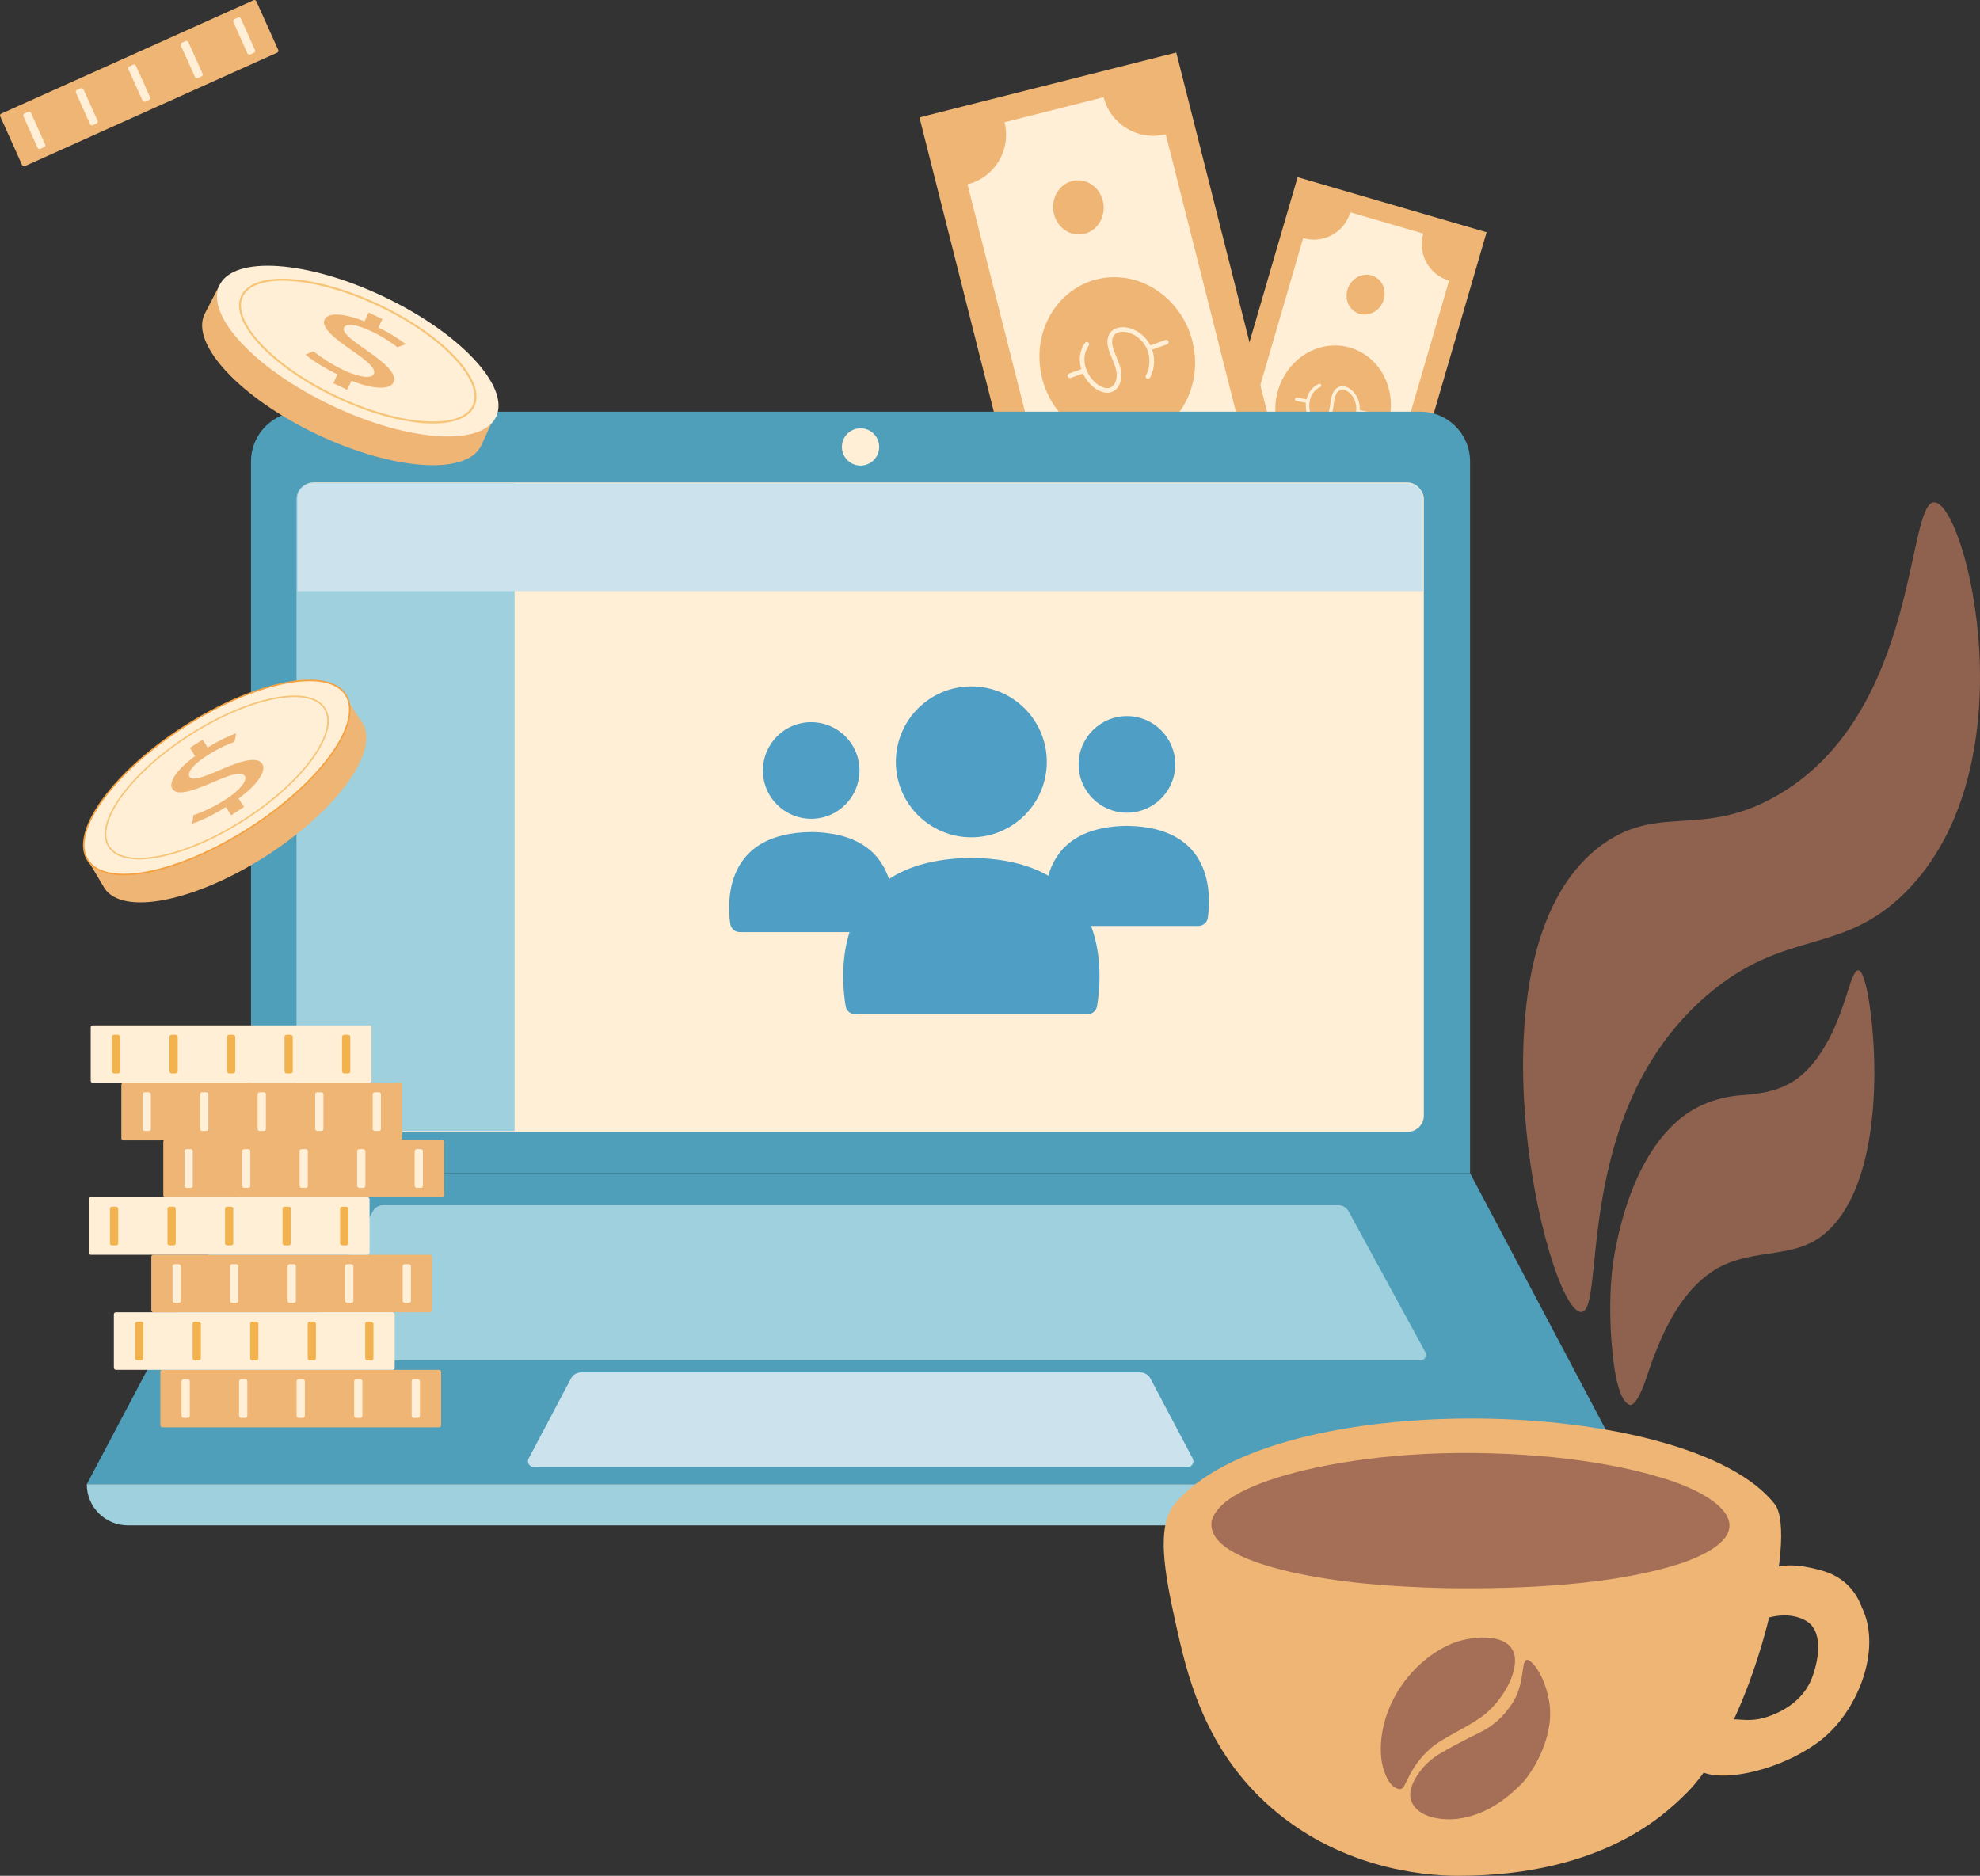 <?xml version="1.0" encoding="UTF-8"?> <svg xmlns="http://www.w3.org/2000/svg" id="Layer_2" data-name="Layer 2" viewBox="0 0 1279.21 1212.05"><rect x="0" y="0" width="1279.21" height="1212.05" fill="#333333" stroke="none"/><defs><style> .cls-1 { fill: #4f9eba; } .cls-1, .cls-2, .cls-3, .cls-4, .cls-5, .cls-6, .cls-7, .cls-8, .cls-9 { stroke-width: 0px; } .cls-2 { fill: #f2b34e; } .cls-10 { stroke-width: 1.29px; } .cls-10, .cls-11, .cls-12, .cls-13, .cls-14, .cls-15 { stroke-miterlimit: 10; } .cls-10, .cls-11, .cls-12, .cls-15 { fill: none; } .cls-10, .cls-15 { stroke: #f2b34e; } .cls-11 { stroke-width: 2.23px; } .cls-11, .cls-12 { stroke-linecap: round; } .cls-11, .cls-12, .cls-14 { stroke: #ffefd7; } .cls-3 { fill: #efb575; } .cls-12 { stroke-width: 3px; } .cls-4 { fill: #cce3ed; } .cls-13 { stroke: #f4a240; } .cls-13, .cls-6, .cls-14 { fill: #ffefd7; } .cls-5 { fill: #9ed0dd; } .cls-7, .cls-8 { fill: #a56e56; } .cls-8 { opacity: .8; } .cls-16 { opacity: .7; } .cls-9 { fill: #4f9ec5; } </style></defs><g id="Layer_1-2" data-name="Layer 1"><rect class="cls-3" x="725.17" y="199.34" width="272.22" height="127.18" transform="translate(367.72 1016.15) rotate(-73.74)"></rect><path class="cls-6" d="M919.51,150.92l-47.13-13.74c-3.8,13.01-17.42,20.49-30.43,16.69l-55.6,190.64c13.01,3.8,20.49,17.42,16.69,30.43l47.13,13.74c3.8-13.01,17.42-20.49,30.43-16.69l55.6-190.64c-13.01-3.8-20.49-17.42-16.69-30.43Z"></path><path class="cls-3" d="M878.73,227.26c18.22,9.61,25.16,33.37,15.52,53.07-9.64,19.7-32.22,27.89-50.44,18.28-18.22-9.61-25.16-33.37-15.52-53.07,9.64-19.7,32.22-27.89,50.44-18.28Z"></path><path class="cls-3" d="M843.91,322.98c6.49,1.72,10.14,8.72,8.15,15.61-2,6.9-8.88,11.09-15.37,9.37-6.49-1.72-10.14-8.72-8.15-15.61,2-6.9,8.88-11.09,15.37-9.37Z"></path><path class="cls-3" d="M885.87,177.9c6.49,1.72,10.14,8.72,8.15,15.61-2,6.9-8.88,11.09-15.37,9.37-6.49-1.72-10.14-8.72-8.15-15.61,2-6.9,8.88-11.09,15.37-9.37Z"></path><g><path class="cls-11" d="M852.46,249.12c-3.21,1.34-5.73,4.36-6.89,7.81-1.16,3.45-1.03,7.28.07,10.67,1.01,3.11,3.23,6.15,6.34,6.31,3.1.16,5.83-2.66,7.05-5.76,1.21-3.1,1.34-6.5,1.92-9.78.52-2.9,1.69-6.08,4.25-7.26,2.28-1.05,4.92-.11,6.86,1.42,3.65,2.88,5.71,7.88,5.28,12.8-.43,4.92-3.34,9.61-7.46,12.02"></path><line class="cls-11" x1="877.86" y1="266.05" x2="885.83" y2="267.56"></line><line class="cls-11" x1="837.74" y1="258.01" x2="844.97" y2="259.38"></line></g><rect class="cls-3" x="538.69" y="146.89" width="366.29" height="171.14" transform="translate(673.3 989.25) rotate(-104.18)"></rect><path class="cls-6" d="M713.03,62.82l-64.04,16.18c4.47,17.68-6.24,35.64-23.93,40.11l65.47,259.07c17.68-4.47,35.64,6.24,40.11,23.93l64.04-16.18c-4.47-17.68,6.24-35.64,23.93-40.11l-65.47-259.07c-17.68,4.47-35.64-6.24-40.11-23.93Z"></path><path class="cls-3" d="M742.62,313.96c8.71-2.43,17.71,3.2,20.1,12.56,2.39,9.36-2.74,18.92-11.45,21.35-8.71,2.43-17.71-3.2-20.1-12.56-2.39-9.36,2.74-18.92,11.45-21.35Z"></path><path class="cls-3" d="M692.39,117.05c8.71-2.43,17.71,3.2,20.1,12.56,2.39,9.36-2.74,18.92-11.45,21.35-8.71,2.43-17.71-3.2-20.1-12.56-2.39-9.36,2.74-18.92,11.45-21.35Z"></path><path class="cls-3" d="M717.76,179.17c27.68-1.27,51.94,21.55,54.19,50.99,2.25,29.43-18.37,54.32-46.05,55.59-27.68,1.27-51.94-21.55-54.19-50.99-2.25-29.43,18.37-54.32,46.05-55.59Z"></path><g><path class="cls-12" d="M702.19,222.44c-2.8,3.74-3.67,8.97-2.67,13.76,1,4.8,3.77,9.14,7.35,12.32,3.29,2.92,7.94,4.93,11.66,3,3.71-1.92,4.95-7.07,4.25-11.49-.7-4.42-2.88-8.46-4.44-12.66-1.37-3.72-2.18-8.21-.02-11.32,1.93-2.78,5.63-3.48,8.93-3.02,6.2.86,12,5.25,14.85,11.25,2.85,6.01,2.67,13.43-.46,19.03"></path><line class="cls-12" x1="743.2" y1="224.77" x2="753.47" y2="221.09"></line><line class="cls-12" x1="691.17" y1="242.79" x2="700.49" y2="239.46"></line></g><polygon class="cls-1" points="949.75 758.02 1056.06 959.04 556.06 959.04 56.06 959.04 162.38 758.02 949.75 758.02"></polygon><path class="cls-5" d="M1029.54,985.61H82.59c-14.65,0-26.52-11.87-26.52-26.52v-.05h1000c0,14.65-11.87,26.58-26.52,26.58Z"></path><path class="cls-5" d="M191.22,873.79l49.72-91.24c1.27-2.34,3.77-3.8,6.5-3.8h617.26c2.72,0,5.22,1.46,6.5,3.8l49.72,91.24c1.29,2.37-.48,5.23-3.25,5.23H194.47c-2.77,0-4.54-2.86-3.25-5.24Z"></path><path class="cls-4" d="M341.52,942.46l27.38-51.77c1.27-2.41,3.77-3.91,6.5-3.91h361.32c2.72,0,5.22,1.51,6.5,3.91l27.38,51.77c1.29,2.45-.48,5.39-3.25,5.39h-422.58c-2.77,0-4.54-2.95-3.25-5.39Z"></path><path class="cls-1" d="M194.29,266.02h723.35c17.73,0,32.12,14.39,32.12,32.12v459.88H162.17v-459.88c0-17.73,14.39-32.12,32.12-32.12Z"></path><circle class="cls-6" cx="555.96" cy="288.78" r="12.04"></circle><rect class="cls-14" x="192.53" y="312.26" width="726.86" height="418.59" rx="10" ry="10"></rect><path class="cls-3" d="M1140.37,1016.01c11.26-8.68,32.13-2.42,36.51-1.22,20.38,5.57,25.06,21.9,26.1,24.04,13.25,27.4-3.22,68.47-28.17,86.76-29.91,21.93-72.69,27.4-79.45,15.65-3.92-6.8,3.84-20.38,13.7-27,9.38-6.31,15.06-1.17,27.65-3.55,2.71-.51,26.44-5.76,34.24-27.29,4.98-13.74,6-29.71-3.56-35.76-11.88-7.52-29.49-2.71-35.63,3.2s-3.51-25.49,8.61-34.83Z"></path><path class="cls-3" d="M758.89,971.85c-11.97,14.58-6.63,44.04.67,77.05,6.83,30.87,17.26,78.01,57.8,115.6,46.09,42.73,102,47.54,124.38,47.56,95.11.08,135.39-41.56,146.32-51.95,43.9-41.7,74.15-168.39,58.53-188.25-55.6-70.74-324.84-76.59-387.7,0Z"></path><path class="cls-7" d="M782.74,983.14c4.31-17.9,39.11-27.8,57.17-32.53,52.43-12.64,109.77-14.16,163.25-9.05,23.37,2.37,47.75,6.41,69.75,13.12,38,11.02,70.39,35.16,14.19,55.14-43.02,14.27-102.11,17.05-152.35,16.37-37.88-.86-69.77-3.63-100.15-10.27-16.63-3.95-54.24-13.43-51.87-32.71v-.07Z"></path><g><path class="cls-7" d="M904.35,1156.09c-7.36-.62-11.26-13.25-11.97-20.1-2.88-30.33,17.24-61.06,43.86-73.2,11.1-5.37,38.58-9.28,42.23,6.7,2.52,13.17-10.09,32.44-22.36,40.6-5.1,3.57-12.65,7.6-18.91,11.1-4.57,2.54-9.46,5.38-13.14,8.69-4.39,3.9-8.25,8.39-11.34,13.55-1.77,2.9-3.34,6.14-4.44,8.44-1.3,2.55-1.8,4-3.89,4.21h-.04Z"></path><path class="cls-7" d="M911.89,1164.05c-2.26-5.96.76-12.58,4.17-17.54,3.99-5.99,9.1-10.5,15.27-14.02,5.67-3.34,11.94-6.64,17.77-9.58,2.47-1.24,4.91-2.41,7.35-3.65,8.07-3.98,14.13-9.46,19.23-16.69,3.04-4.27,5.21-8.88,6.44-14,.92-3.57,1.49-7.59,1.88-10.45.37-2.57.86-7.57,4.61-4.8,6.13,5.09,10.33,15.86,11.91,24.3,4.91,22.75-9.72,46.76-17.39,54.9-10.07,10.02-23.18,20.41-41.94,22.77-10.09,1.04-24.85-.83-29.27-11.16l-.03-.09Z"></path></g><path class="cls-8" d="M1052.94,907.77c-8.65-3.04-11.18-30.14-12.22-47.05-.74-15.95-.57-32.08,1.83-47.3,4.28-25.64,13.89-61.08,36.17-84.29,12.48-13.33,28.76-20.15,46.51-21.45,23.96-1.66,37.98-7.22,51.74-28.32,8.13-12.59,12.73-25.94,16.88-39.06,4.86-16.26,8.39-20.16,13.02,2.73,7.28,41.68,8.03,120.18-25.47,151.82-19.72,19.5-46.87,10.91-71.52,24.48-20.36,11.54-32.48,34.24-40.62,55.33-3.92,8.68-9.8,33.63-16.25,33.1h-.06Z"></path><path class="cls-5" d="M201.56,312.26h130.91v418.59h-130.91c-5.52,0-10-4.48-10-10v-398.59c0-5.52,4.48-10,10-10Z"></path><g><circle class="cls-9" cx="524.06" cy="497.9" r="31.21" transform="translate(-121.8 173.23) rotate(-16.85)"></circle><path class="cls-9" d="M774.19,598.29c3.09,0,5.74-2.27,6.16-5.33,2.12-15.37,3.16-58.72-52.27-59.31-33.4.35-46.3,16.24-50.81,32.17-11.97-6.85-28.1-11.25-49.73-11.48-23.82.25-40.95,5.57-53.22,13.63-4.97-15.3-18.13-30-50.25-30.34-55.44.59-54.39,43.94-52.27,59.31.42,3.07,3.06,5.33,6.16,5.33h70.9c-6.07,19.16-4.02,38.81-2.51,47.89.5,3,3.1,5.18,6.14,5.18h150.13c3.05,0,5.64-2.21,6.14-5.21,1.62-9.73,3.85-31.5-3.89-51.84h69.34Z"></path><circle class="cls-9" cx="627.54" cy="492.27" r="48.76"></circle><path class="cls-9" d="M696.87,493.92c0,17.24,13.97,31.21,31.21,31.21s31.21-13.97,31.21-31.21-13.97-31.21-31.21-31.21-31.21,13.97-31.21,31.21Z"></path></g><rect class="cls-3" x="103.58" y="885.1" width="181.43" height="37.16" rx="1.29" ry="1.29"></rect><g><rect class="cls-6" x="117.28" y="891.17" width="5.34" height="25.02" rx="1.36" ry="1.36"></rect><path class="cls-6" d="M155.82,891.17h2.61c.75,0,1.36.61,1.36,1.36v22.29c0,.75-.61,1.36-1.36,1.36h-2.61c-.75,0-1.36-.61-1.36-1.36v-22.29c0-.75.61-1.36,1.36-1.36Z"></path><rect class="cls-6" x="191.62" y="891.17" width="5.34" height="25.02" rx="1.36" ry="1.36"></rect><rect class="cls-6" x="228.79" y="891.17" width="5.34" height="25.02" rx="1.36" ry="1.36"></rect><rect class="cls-6" x="265.96" y="891.17" width="5.34" height="25.02" rx="1.36" ry="1.36"></rect></g><rect class="cls-3" x="97.76" y="810.78" width="181.43" height="37.16" rx="1.29" ry="1.29"></rect><g><rect class="cls-6" x="111.47" y="816.85" width="5.34" height="25.02" rx="1.36" ry="1.36"></rect><path class="cls-6" d="M150,816.85h2.61c.75,0,1.36.61,1.36,1.36v22.29c0,.75-.61,1.36-1.36,1.36h-2.61c-.75,0-1.36-.61-1.36-1.36v-22.29c0-.75.61-1.36,1.36-1.36Z"></path><path class="cls-6" d="M187.17,816.85h2.61c.75,0,1.36.61,1.36,1.36v22.29c0,.75-.61,1.36-1.36,1.36h-2.61c-.75,0-1.36-.61-1.36-1.36v-22.29c0-.75.61-1.36,1.36-1.36Z"></path><rect class="cls-6" x="222.97" y="816.85" width="5.34" height="25.02" rx="1.36" ry="1.36"></rect><rect class="cls-6" x="260.14" y="816.85" width="5.34" height="25.02" rx="1.36" ry="1.36"></rect></g><rect class="cls-3" x="105.5" y="736.46" width="181.43" height="37.16" rx="1.29" ry="1.29"></rect><g><rect class="cls-6" x="119.21" y="742.53" width="5.34" height="25.02" rx="1.36" ry="1.36"></rect><path class="cls-6" d="M157.75,742.53h2.61c.75,0,1.36.61,1.36,1.36v22.29c0,.75-.61,1.36-1.36,1.36h-2.61c-.75,0-1.36-.61-1.36-1.36v-22.29c0-.75.61-1.36,1.36-1.36Z"></path><path class="cls-6" d="M194.91,742.53h2.61c.75,0,1.36.61,1.36,1.36v22.29c0,.75-.61,1.36-1.36,1.36h-2.61c-.75,0-1.36-.61-1.36-1.36v-22.29c0-.75.61-1.36,1.36-1.36Z"></path><rect class="cls-6" x="230.72" y="742.53" width="5.34" height="25.02" rx="1.36" ry="1.36"></rect><rect class="cls-6" x="267.89" y="742.53" width="5.34" height="25.02" rx="1.36" ry="1.36"></rect></g><rect class="cls-3" x="78.4" y="699.69" width="181.43" height="37.16" rx="1.29" ry="1.29"></rect><g><rect class="cls-6" x="92.11" y="705.77" width="5.34" height="25.02" rx="1.36" ry="1.36"></rect><path class="cls-6" d="M130.64,705.77h2.61c.75,0,1.36.61,1.36,1.36v22.29c0,.75-.61,1.36-1.36,1.36h-2.61c-.75,0-1.36-.61-1.36-1.36v-22.29c0-.75.61-1.36,1.36-1.36Z"></path><rect class="cls-6" x="166.44" y="705.77" width="5.34" height="25.02" rx="1.36" ry="1.36"></rect><rect class="cls-6" x="203.61" y="705.77" width="5.34" height="25.02" rx="1.36" ry="1.36"></rect><rect class="cls-6" x="240.78" y="705.77" width="5.34" height="25.02" rx="1.36" ry="1.36"></rect></g><g><rect class="cls-6" x="73.56" y="847.94" width="181.43" height="37.16" rx="1.29" ry="1.29"></rect><g><rect class="cls-2" x="87.27" y="854.01" width="5.34" height="25.02" rx="1.36" ry="1.36"></rect><path class="cls-2" d="M125.8,854.01h2.61c.75,0,1.36.61,1.36,1.36v22.29c0,.75-.61,1.36-1.36,1.36h-2.61c-.75,0-1.36-.61-1.36-1.36v-22.29c0-.75.61-1.36,1.36-1.36Z"></path><path class="cls-2" d="M162.97,854.01h2.61c.75,0,1.36.61,1.36,1.36v22.29c0,.75-.61,1.36-1.36,1.36h-2.61c-.75,0-1.36-.61-1.36-1.36v-22.29c0-.75.61-1.36,1.36-1.36Z"></path><rect class="cls-2" x="198.78" y="854.01" width="5.34" height="25.02" rx="1.36" ry="1.36"></rect><rect class="cls-2" x="235.94" y="854.01" width="5.34" height="25.02" rx="1.36" ry="1.36"></rect></g></g><g><rect class="cls-6" x="57.33" y="773.62" width="181.43" height="37.16" rx="1.29" ry="1.29"></rect><g><rect class="cls-2" x="71.04" y="779.69" width="5.34" height="25.02" rx="1.36" ry="1.36"></rect><path class="cls-2" d="M109.57,779.69h2.61c.75,0,1.36.61,1.36,1.36v22.29c0,.75-.61,1.36-1.36,1.36h-2.61c-.75,0-1.36-.61-1.36-1.36v-22.29c0-.75.61-1.36,1.36-1.36Z"></path><path class="cls-2" d="M146.74,779.69h2.61c.75,0,1.36.61,1.36,1.36v22.29c0,.75-.61,1.36-1.36,1.36h-2.61c-.75,0-1.36-.61-1.36-1.36v-22.29c0-.75.61-1.36,1.36-1.36Z"></path><rect class="cls-2" x="182.54" y="779.69" width="5.34" height="25.02" rx="1.36" ry="1.36"></rect><rect class="cls-2" x="219.71" y="779.69" width="5.34" height="25.02" rx="1.36" ry="1.36"></rect></g></g><g><rect class="cls-6" x="58.6" y="662.53" width="181.43" height="37.16" rx="1.29" ry="1.29"></rect><g><rect class="cls-2" x="72.31" y="668.6" width="5.34" height="25.02" rx="1.36" ry="1.36"></rect><path class="cls-2" d="M110.84,668.6h2.61c.75,0,1.36.61,1.36,1.36v22.29c0,.75-.61,1.36-1.36,1.36h-2.61c-.75,0-1.36-.61-1.36-1.36v-22.29c0-.75.61-1.36,1.36-1.36Z"></path><path class="cls-2" d="M148.01,668.6h2.61c.75,0,1.36.61,1.36,1.36v22.29c0,.75-.61,1.36-1.36,1.36h-2.61c-.75,0-1.36-.61-1.36-1.36v-22.29c0-.75.61-1.36,1.36-1.36Z"></path><rect class="cls-2" x="183.81" y="668.6" width="5.34" height="25.02" rx="1.36" ry="1.36"></rect><rect class="cls-2" x="220.98" y="668.6" width="5.34" height="25.02" rx="1.36" ry="1.36"></rect></g></g><path class="cls-3" d="M310.92,287.88c-9.23,19.45-56.74,16.21-106.11-7.22-49.37-23.44-81.91-58.21-72.67-77.65l9.6-18.59,176.54,87.34-7.35,16.13Z"></path><g><ellipse class="cls-6" cx="231.12" cy="226.85" rx="38.98" ry="98.96" transform="translate(-72.93 338.34) rotate(-64.6)"></ellipse><g class="cls-16"><ellipse class="cls-10" cx="231.12" cy="226.85" rx="32.6" ry="82.76" transform="translate(-72.93 338.34) rotate(-64.6)"></ellipse></g><path class="cls-3" d="M215.33,247.59l2.69-5.67c-8.24-3.98-16.31-9.05-20.64-12.82l5.21-2.14c4.49,3.78,11.4,8.37,19.38,12.16,10.12,4.8,18.05,5.75,19.57,2.55,1.47-3.09-3.19-7.64-12.93-14.33-13.47-9.15-21.23-15.99-18.91-20.88,2.21-4.66,12.3-4.21,25.82,1.18l2.69-5.67,8.84,4.2-2.59,5.45c8.5,4.17,13.92,7.85,17.6,10.76l-5.32,2.01c-2.67-2.09-7.93-6.1-17.05-10.44-10.98-5.21-16.34-4.59-17.4-2.34-1.39,2.92,3.19,6.88,14.64,14.79,13.56,9.33,19.59,15.77,17.21,20.76-2.11,4.44-11.92,4.87-27.05-1.15l-2.77,5.84-8.98-4.26Z"></path></g><path class="cls-3" d="M234.03,466.96c11.62,18.12-16.26,56.73-62.26,86.23-46.01,29.5-92.72,38.72-104.34,20.6l-10.7-17.98,167.51-103.61,9.8,14.77Z"></path><g><ellipse class="cls-13" cx="140.03" cy="502.39" rx="98.96" ry="38.98" transform="translate(-249.02 155.04) rotate(-32.67)"></ellipse><g class="cls-16"><ellipse class="cls-15" cx="140.03" cy="502.39" rx="82.76" ry="32.6" transform="translate(-249.02 155.04) rotate(-32.67)"></ellipse></g><path class="cls-3" d="M149.28,526.76l-3.39-5.28c-7.74,4.89-16.31,9.06-21.8,10.73l.94-5.55c5.59-1.81,13.13-5.24,20.57-10.01,9.43-6.05,14.43-12.28,12.52-15.26-1.85-2.88-8.17-1.34-19,3.4-14.89,6.59-24.8,9.55-27.72,5-2.78-4.34,2.94-12.66,14.66-21.28l-3.39-5.28,8.24-5.28,3.25,5.08c8.04-5,14.02-7.66,18.44-9.24l-1.11,5.58c-3.19,1.16-9.38,3.5-17.88,8.95-10.23,6.56-12.54,11.43-11.19,13.53,1.74,2.72,7.53.93,20.3-4.6,15.09-6.57,23.74-8.28,26.73-3.62,2.65,4.13-2.17,12.69-15.28,22.35l3.49,5.44-8.37,5.37Z"></path></g><g><rect class="cls-3" x="-.77" y="35.15" width="181.43" height="37.16" rx="1.29" ry="1.29" transform="translate(-14.12 41.61) rotate(-24.21)"></rect><g><rect class="cls-6" x="19.47" y="71.71" width="5.34" height="25.02" rx="1.36" ry="1.36" transform="translate(-32.59 16.49) rotate(-24.21)"></rect><path class="cls-6" d="M54.74,56.46h2.61c.75,0,1.36.61,1.36,1.36v22.29c0,.75-.61,1.36-1.36,1.36h-2.61c-.75,0-1.36-.61-1.36-1.36v-22.29c0-.75.61-1.36,1.36-1.36Z" transform="translate(-23.35 29.05) rotate(-24.21)"></path><rect class="cls-6" x="87.27" y="41.22" width="5.34" height="25.02" rx="1.36" ry="1.36" transform="translate(-14.12 41.61) rotate(-24.21)"></rect><rect class="cls-6" x="121.17" y="25.98" width="5.34" height="25.02" rx="1.36" ry="1.36" transform="translate(-4.89 54.17) rotate(-24.21)"></rect><rect class="cls-6" x="155.07" y="10.74" width="5.34" height="25.02" rx="1.36" ry="1.36" transform="translate(4.34 66.73) rotate(-24.21)"></rect></g></g><path class="cls-8" d="M1021.48,847.72c16.5.16-6.71-128.95,81.29-204.58,50.66-43.54,86.76-25.17,128.19-66.54,81.54-81.43,39.56-250.32,18.99-251.99-18.77-1.52-9.17,137.01-102.67,189.9-47.35,26.79-74.69,5.33-110.7,30.25-94.28,65.25-37.46,302.75-15.09,302.96Z"></path><path class="cls-4" d="M202.15,312.26h707.24c5.52,0,10,4.48,10,10v59.71H192.15v-59.71c0-5.52,4.48-10,10-10Z"></path></g></svg> 